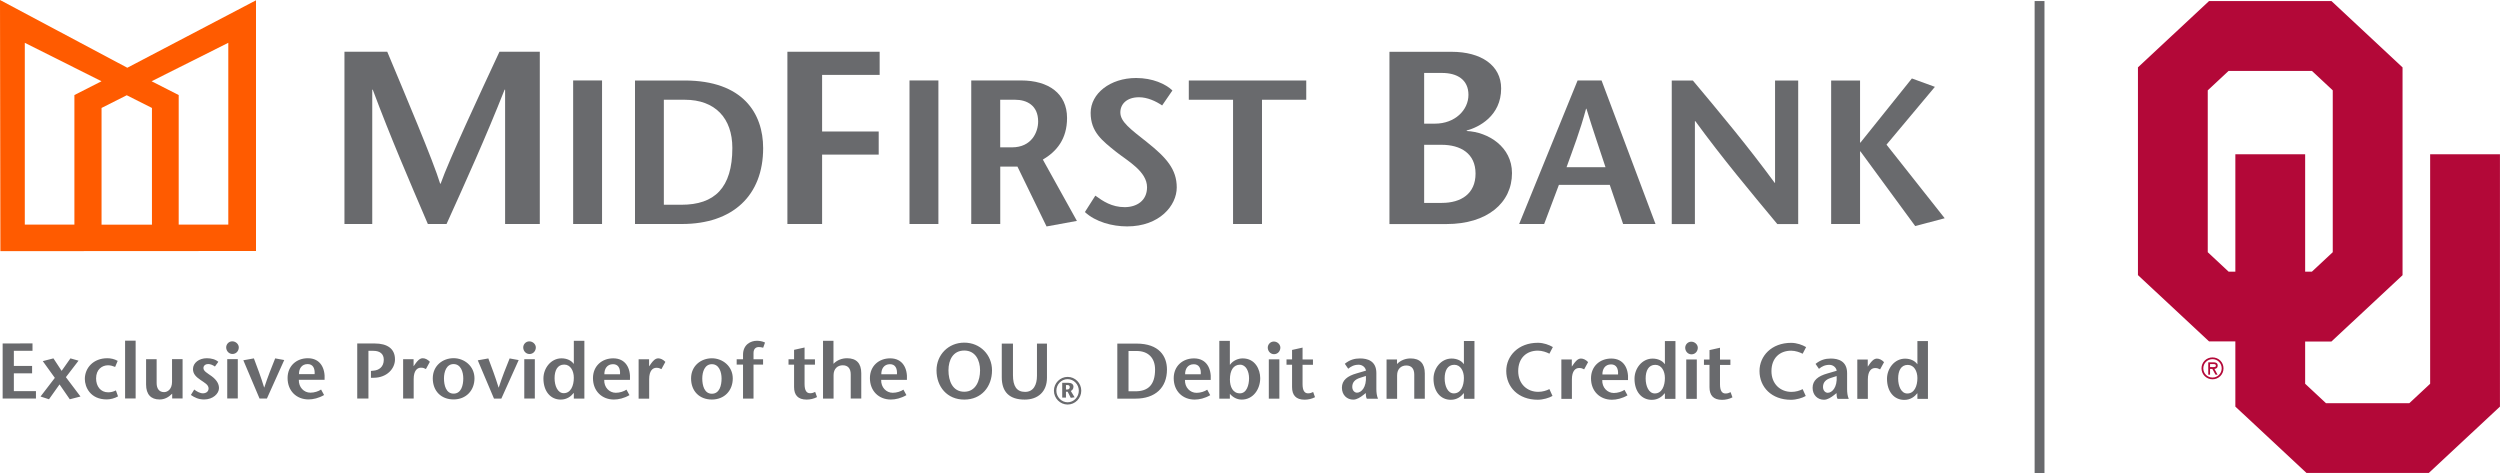 <?xml version="1.0" encoding="UTF-8"?><svg id="Layer_1" xmlns="http://www.w3.org/2000/svg" viewBox="0 0 500 94.6"><defs><style>.cls-1{fill:#696a6d;}.cls-2{fill:#ff5b00;}.cls-3{fill:#b30838;}.cls-4{fill:none;stroke:#696a6d;stroke-width:1.97px;}</style></defs><line class="cls-4" x1="407.91" y1=".21" x2="407.91" y2="94.6"/><path class="cls-2" d="m20.31,21.59l5.04-2.54,5.04,2.54v23.34h-10.08v-23.34ZM4.96,8.56l15.34,7.69-5.42,2.76v25.91H4.96V8.56Zm30.78,10.45l-5.42-2.76,15.34-7.69v36.36h-9.92v-25.91ZM.08,50.23l51.12-.03V.06l-25.74,13.49L0,0l.08,50.23Z"/><path class="cls-1" d="m107.96,10.35h-8.07c-3.94,8.46-10.14,21.75-11.76,26.38h-.1c-1.33-4.43-7.04-17.91-10.58-26.38h-8.56v34.45h5.56v-26.87h.1c3.59,9.6,7.33,18.26,11.02,26.87h3.74c3.89-8.61,7.82-17.27,11.61-26.87h.1v26.87h6.94V10.35Z"/><rect class="cls-1" x="114.63" y="16.09" width="5.78" height="28.71"/><path class="cls-1" d="m132.78,19.95h4.18c6.07,0,9.51,3.69,9.51,9.64,0,8-3.57,11.36-10.17,11.36h-3.53v-21Zm-5.78-3.86v28.71h9.39c10.17,0,16.24-5.7,16.24-15.17,0-6.93-4.02-13.53-15.71-13.53h-9.92Z"/><polygon class="cls-1" points="175.93 10.35 157.48 10.35 157.48 44.8 164.42 44.8 164.42 30.92 175.74 30.92 175.74 26.3 164.42 26.3 164.42 14.98 175.93 14.98 175.93 10.35"/><rect class="cls-1" x="181.9" y="16.09" width="5.78" height="28.71"/><path class="cls-1" d="m194.27,44.8h5.78v-11.48h3.44l5.82,11.97,6.07-1.11-6.81-12.26c2.71-1.6,4.84-4.06,4.84-8.33,0-4.88-3.69-7.5-9.19-7.5h-9.97v28.71Zm5.78-24.85h2.99c2.3,0,4.59,1.11,4.59,4.35,0,2.09-1.27,5.17-5.25,5.17h-2.34v-9.51Z"/><path class="cls-1" d="m234.49,18.1c-1.35-1.31-3.98-2.5-7.26-2.5-5.21,0-9.1,3.12-9.1,6.97s2.34,5.58,5.13,7.83c2.3,1.8,6.15,3.9,6.15,7.05,0,2.71-2.09,3.98-4.47,3.98-2.58,0-4.35-1.19-5.87-2.3l-2.09,3.28c2.13,1.97,5.45,2.87,8.45,2.87,6.48,0,9.92-4.18,9.92-7.79s-2.05-5.95-5.91-9.02c-3.36-2.67-5.37-4.1-5.37-5.99,0-1.68,1.31-3.03,3.73-3.03,1.68,0,3.36.78,4.63,1.64l2.05-2.99Z"/><polygon class="cls-1" points="252.4 44.8 252.4 19.95 261.25 19.95 261.25 16.1 237.76 16.1 237.76 19.95 246.61 19.95 246.61 44.8 252.4 44.8"/><path class="cls-1" d="m284.83,14.59h3.59c3,0,5.27,1.33,5.27,4.38s-2.71,5.76-6.69,5.76h-2.17v-10.14Zm4.48,30.22c8.12,0,13.09-4.23,13.09-10.19,0-5.27-4.77-8.22-9.06-8.42v-.1c2.41-.64,6.89-2.9,6.89-8.41,0-4.67-4.08-7.33-9.89-7.33h-12.45v34.45h11.42Zm-4.48-15.85h3.49c3.79,0,6.79,1.72,6.79,5.76s-2.9,5.86-6.74,5.86h-3.54v-11.61Z"/><path class="cls-1" d="m313.31,33.44c1.35-3.77,2.71-7.26,3.9-11.69h.08c1.35,4.43,2.58,7.91,3.81,11.69h-7.79Zm2.21-17.35l-11.69,28.71h5l2.95-7.83h10.17l2.67,7.83h6.48l-10.79-28.71h-4.8Z"/><path class="cls-1" d="m359.64,16.1h-4.63v20.46h-.08c-5.41-7.38-10.87-13.9-16.36-20.46h-4.22v28.71h4.63v-20.59h.08c5.41,7.42,10.91,13.98,16.4,20.59h4.18v-28.71Z"/><polygon class="cls-1" points="372.01 16.1 366.23 16.1 366.23 44.8 372.01 44.8 372.01 30.28 372.09 30.28 383.04 45.21 388.94 43.65 377.3 28.93 386.98 17.37 382.38 15.69 372.09 28.52 372.01 28.52 372.01 16.1"/><path class="cls-1" d="m383.48,79.78h2.11v-11.56h-2.11v4.61h-.03c-.48-.69-1.4-1.1-2.43-1.1-2.13,0-3.62,1.98-3.62,4.03,0,2.52,1.38,4.22,3.46,4.22,1.24,0,2.07-.66,2.59-1.32h.03v1.13Zm-1.92-6.8c1.27,0,1.92,1.27,1.92,2.64,0,1.57-.6,3.08-2.02,3.08-1.22,0-1.83-1.48-1.83-3s.56-2.72,1.92-2.72m-7.99-1.07h-2.1v7.87h2.11v-3.89c0-1.7.71-2.28,1.45-2.28.43,0,.65.09,1,.27l.79-1.45c-.44-.46-.95-.71-1.43-.71-.65,0-1.11.63-1.37.96l-.43.61h-.03v-1.38Zm-6.23,3.3c.16,2.31-.94,3.35-1.78,3.35-.51,0-.95-.47-.95-1.16,0-.9.52-1.49,1.56-1.81l1.18-.38Zm-.03,3.41c0,.42.05.88.21,1.15h2.24c-.25-.55-.33-1.29-.33-1.92v-3.21c0-2.45-1.8-2.93-3.26-2.93-1.1,0-2.07.27-3.05,1.07l.68.99c.56-.47,1.19-.8,2.1-.8.68,0,1.33.46,1.45,1.18l-1.88.55c-1.84.52-2.94,1.37-2.94,2.86s1.03,2.39,2.27,2.39c.73,0,1.45-.49,2.03-.94l.48-.39Zm-6.08-9.2c-.76-.44-1.84-.85-3-.85-3.91,0-6.32,2.63-6.32,5.63,0,3.24,2.43,5.76,6.29,5.76,1.08,0,2.27-.36,2.96-.76l-.62-1.37c-.59.31-1.38.55-2.24.55-2.18,0-4-1.54-4-4.15s1.65-4.09,3.94-4.09c.86,0,1.76.33,2.3.61l.7-1.34Zm-17.21.13l-2.11.47v1.89h-1.11v1.07h1.11v4.47c0,1.6.76,2.52,2.51,2.52.7,0,1.46-.17,2.08-.5l-.37-1.04c-.29.14-.56.27-1.02.27-.7,0-1.1-.55-1.1-1.84v-3.87h2.08v-1.07h-2.08v-2.36Zm-5.72,1.32c.78,0,1.27-.64,1.27-1.32,0-.61-.57-1.21-1.3-1.21s-1.22.61-1.22,1.21c0,.68.51,1.32,1.26,1.32m-1.05,8.9h2.11v-7.87h-2.11v7.87Zm-4.27,0h2.11v-11.56h-2.11v4.61h-.03c-.48-.69-1.4-1.1-2.43-1.1-2.13,0-3.62,1.98-3.62,4.03,0,2.52,1.38,4.22,3.46,4.22,1.24,0,2.07-.66,2.59-1.32h.03v1.13Zm-1.92-6.8c1.27,0,1.92,1.27,1.92,2.64,0,1.57-.6,3.08-2.02,3.08-1.22,0-1.83-1.48-1.83-3s.56-2.72,1.92-2.72m-10.57,1.92c-.02-1.05.52-2.01,1.73-2.01,1.05,0,1.48.82,1.4,2.01h-3.13Zm5.12,1.13c.16-2.34-.87-4.31-3.35-4.31-2.27,0-4.05,1.54-4.05,3.96,0,2.6,1.8,4.28,4.19,4.28.91,0,2.03-.25,3.11-.88l-.6-1.1c-.52.36-1.35.63-2.13.63-1.32,0-2.37-1.1-2.32-2.58h5.15Zm-11.23-4.12h-2.1v7.87h2.11v-3.89c0-1.7.71-2.28,1.45-2.28.43,0,.65.09,1,.27l.79-1.45c-.44-.46-.95-.71-1.43-.71-.65,0-1.11.63-1.37.96l-.43.61h-.03v-1.38Zm-3.8-2.49c-.76-.44-1.84-.85-3-.85-3.91,0-6.32,2.63-6.32,5.63,0,3.24,2.43,5.76,6.29,5.76,1.08,0,2.27-.36,2.96-.76l-.62-1.37c-.59.31-1.38.55-2.24.55-2.18,0-4-1.54-4-4.15s1.65-4.09,3.94-4.09c.86,0,1.76.33,2.3.61l.7-1.34Zm-17.79,10.35h2.11v-11.56h-2.11v4.61h-.03c-.48-.69-1.4-1.1-2.43-1.1-2.13,0-3.62,1.98-3.62,4.03,0,2.52,1.38,4.22,3.46,4.22,1.24,0,2.07-.66,2.59-1.32h.03v1.13Zm-1.92-6.8c1.27,0,1.92,1.27,1.92,2.64,0,1.57-.6,3.08-2.02,3.08-1.22,0-1.83-1.48-1.83-3s.56-2.72,1.92-2.72m-11.44-1.07h-2.1v7.87h2.11v-4.69c0-1.29.81-1.97,1.84-1.97,1.1,0,1.59.72,1.59,1.82v4.83h2.11v-5.07c0-1.98-.98-2.99-2.84-2.99-1,0-2,.36-2.72,1.12v-.93Zm-6.23,3.3c.16,2.31-.94,3.35-1.78,3.35-.51,0-.95-.47-.95-1.16,0-.9.52-1.49,1.56-1.81l1.18-.38Zm-.03,3.41c0,.42.05.88.21,1.15h2.24c-.25-.55-.33-1.29-.33-1.92v-3.21c0-2.45-1.8-2.93-3.26-2.93-1.1,0-2.07.27-3.05,1.07l.68.99c.56-.47,1.19-.8,2.1-.8.68,0,1.34.46,1.45,1.18l-1.87.55c-1.84.52-2.94,1.37-2.94,2.86s1.03,2.39,2.27,2.39c.73,0,1.45-.49,2.03-.94l.48-.39Zm-12.63-9.08l-2.11.47v1.89h-1.11v1.07h1.11v4.47c0,1.6.76,2.52,2.51,2.52.7,0,1.46-.17,2.08-.5l-.37-1.04c-.29.14-.56.27-1.02.27-.7,0-1.1-.55-1.1-1.84v-3.87h2.08v-1.07h-2.08v-2.36Zm-5.72,1.32c.78,0,1.27-.64,1.27-1.32,0-.61-.57-1.21-1.3-1.21s-1.22.61-1.22,1.21c0,.68.51,1.32,1.26,1.32m-1.05,8.9h2.11v-7.87h-2.11v7.87Zm-9.9,0h2.11v-.98c.59.69,1.4,1.16,2.38,1.16,2.26,0,3.69-2.05,3.69-4.29,0-1.73-1-3.95-3.51-3.95-.95,0-1.97.47-2.53,1.27h-.03v-4.78h-2.11v11.56Zm4.15-6.8c1.19,0,1.8,1.35,1.8,2.71s-.48,3.02-1.83,3.02c-1.43,0-2-1.34-2-2.77,0-1.81.7-2.96,2.03-2.96m-10.99,1.92c-.02-1.05.52-2.01,1.73-2.01,1.05,0,1.48.82,1.4,2.01h-3.13Zm5.12,1.13c.16-2.34-.87-4.31-3.35-4.31-2.27,0-4.05,1.54-4.05,3.96,0,2.6,1.8,4.28,4.19,4.28.91,0,2.03-.25,3.11-.88l-.6-1.1c-.52.36-1.35.63-2.13.63-1.32,0-2.37-1.1-2.32-2.58h5.15Zm-16.44-5.79h1.62c2.35,0,3.69,1.42,3.69,3.7,0,3.07-1.38,4.36-3.94,4.36h-1.37v-8.05Zm-2.24-1.48v11.01h3.64c3.94,0,6.29-2.19,6.29-5.82,0-2.66-1.56-5.19-6.09-5.19h-3.85Zm-9.94,11.74c-1.23,0-2.25-1.06-2.25-2.32s1.01-2.31,2.25-2.31,2.24,1.06,2.24,2.31-1,2.32-2.24,2.32m0,.45c1.5,0,2.73-1.24,2.73-2.77s-1.23-2.76-2.73-2.76-2.74,1.25-2.74,2.76,1.23,2.77,2.74,2.77m-1.06-1.39h.73v-1.17h.34l.62,1.22.77-.11-.76-1.26c.29-.15.53-.41.53-.86,0-.5-.4-.78-1.06-.78h-1.19v2.96Zm.73-2.51h.3c.24,0,.46.11.46.42,0,.2-.12.48-.5.48h-.26v-.9Zm-12.84-8.29v6.73c0,3,1.57,4.47,4.59,4.47,2.64,0,4.45-1.57,4.45-4.36v-6.84h-2v6.45c0,1.78-.68,3.21-2.38,3.21s-2.42-1.18-2.42-3.34v-6.32h-2.24Zm-7.5,9.63c-2.34,0-3.16-2.17-3.16-4.28s.94-3.96,3.16-3.96,3.16,1.93,3.16,3.96-.83,4.28-3.16,4.28m0,1.57c3.42,0,5.55-2.56,5.55-5.85,0-3.08-2.35-5.54-5.55-5.54s-5.55,2.45-5.55,5.54c0,3.29,2.13,5.85,5.55,5.85m-16.59-5.07c-.02-1.05.52-2.01,1.73-2.01,1.05,0,1.48.82,1.4,2.01h-3.13Zm5.12,1.13c.16-2.34-.87-4.31-3.35-4.31-2.27,0-4.05,1.54-4.05,3.96,0,2.6,1.8,4.28,4.19,4.28.91,0,2.03-.25,3.11-.88l-.6-1.1c-.52.36-1.35.63-2.13.63-1.32,0-2.37-1.1-2.32-2.58h5.15Zm-14.68-7.82h-2.1v11.56h2.11v-4.69c0-1.29.81-1.97,1.84-1.97,1.1,0,1.59.72,1.59,1.82v4.83h2.11v-5.07c0-1.98-.98-2.99-2.84-2.99-1,0-2,.36-2.72,1.12v-4.63Zm-5.78,1.34l-2.11.47v1.89h-1.11v1.07h1.11v4.47c0,1.6.76,2.52,2.51,2.52.7,0,1.46-.17,2.08-.5l-.37-1.04c-.29.14-.56.27-1.02.27-.7,0-1.1-.55-1.1-1.84v-3.87h2.08v-1.07h-2.08v-2.36Zm-10.22,10.23v-6.8h1.91v-1.07h-1.91v-1.27c0-.99.68-1.18,1.02-1.18.3,0,.62.05.91.14l.37-1.04c-.56-.28-1.18-.35-1.65-.35-1.19,0-2.75.74-2.75,2.8v.9h-1.27v1.07h1.27v6.8h2.11Zm-8.33-.98c-1.51,0-1.92-1.67-1.92-3.05,0-1.31.48-2.86,1.92-2.86s1.94,1.56,1.94,2.86c0,1.38-.4,3.05-1.94,3.05m0,1.16c2.5,0,4.18-1.78,4.18-4.22s-2.03-4.03-4.18-4.03-4.16,1.48-4.16,4.03,1.68,4.22,4.16,4.22m-12.55-8.05h-2.1v7.87h2.11v-3.89c0-1.7.71-2.28,1.45-2.28.43,0,.65.09,1,.27l.79-1.45c-.44-.46-.95-.71-1.43-.71-.65,0-1.11.63-1.37.96l-.43.61h-.03v-1.38Zm-8.95,2.99c-.02-1.05.52-2.01,1.73-2.01,1.05,0,1.48.82,1.4,2.01h-3.13Zm5.12,1.13c.16-2.34-.87-4.31-3.35-4.31-2.27,0-4.05,1.54-4.05,3.96,0,2.6,1.8,4.28,4.19,4.28.91,0,2.03-.25,3.11-.88l-.6-1.1c-.52.36-1.35.63-2.13.63-1.32,0-2.37-1.1-2.32-2.58h5.15Zm-11.23,3.74h2.11v-11.56h-2.11v4.61h-.03c-.48-.69-1.4-1.1-2.43-1.1-2.13,0-3.62,1.98-3.62,4.03,0,2.52,1.38,4.22,3.46,4.22,1.24,0,2.07-.66,2.59-1.32h.03v1.13Zm-1.92-6.8c1.27,0,1.92,1.27,1.92,2.64,0,1.57-.6,3.08-2.02,3.08-1.22,0-1.83-1.48-1.83-3s.56-2.72,1.92-2.72m-6.94-2.11c.78,0,1.27-.64,1.27-1.32,0-.61-.57-1.21-1.3-1.21s-1.22.61-1.22,1.21c0,.68.51,1.32,1.26,1.32m-1.05,8.9h2.11v-7.87h-2.11v7.87Zm-4.58,0l3.46-7.69-1.81-.33c-.73,1.81-1.46,3.63-2.18,5.82h-.03c-.67-2.19-1.37-4.01-2.05-5.82l-2.11.38,3.24,7.65h1.48Zm-9.56-.98c-1.51,0-1.92-1.67-1.92-3.05,0-1.31.48-2.86,1.92-2.86s1.94,1.56,1.94,2.86c0,1.38-.4,3.05-1.94,3.05m0,1.16c2.49,0,4.18-1.78,4.18-4.22s-2.03-4.03-4.18-4.03-4.16,1.48-4.16,4.03,1.68,4.22,4.16,4.22m-7.99-8.05h-2.1v7.87h2.11v-3.89c0-1.7.71-2.28,1.45-2.28.43,0,.65.09,1,.27l.79-1.45c-.44-.46-.95-.71-1.43-.71-.65,0-1.11.63-1.37.96l-.43.61h-.03v-1.38Zm-9.04-1.67h1c1.32,0,2.07.64,2.07,1.78,0,1.48-1.02,2.12-2.08,2.19l-.49.05v1.37h.52c2.67,0,4.29-1.82,4.29-3.68,0-2.14-1.54-3.18-4.05-3.18h-3.5v11.01h2.24v-9.53Zm-13.89,4.66c-.02-1.05.52-2.01,1.73-2.01,1.05,0,1.48.82,1.4,2.01h-3.13Zm5.12,1.13c.16-2.34-.87-4.31-3.35-4.31-2.27,0-4.05,1.54-4.05,3.96,0,2.6,1.8,4.28,4.19,4.28.91,0,2.03-.25,3.11-.88l-.6-1.1c-.52.36-1.35.63-2.13.63-1.32,0-2.37-1.1-2.32-2.58h5.15Zm-11.53,3.74l3.46-7.69-1.81-.33c-.73,1.81-1.46,3.63-2.18,5.82h-.03c-.67-2.19-1.37-4.01-2.05-5.82l-2.11.38,3.24,7.65h1.48Zm-6.9-8.9c.78,0,1.27-.64,1.27-1.32,0-.61-.57-1.21-1.3-1.21s-1.22.61-1.22,1.21c0,.68.51,1.32,1.26,1.32m-1.05,8.9h2.11v-7.87h-2.11v7.87Zm-1.78-7.33c-.57-.5-1.43-.72-2.3-.72-1.56,0-2.77.93-2.77,2.17,0,.98.62,1.57,1.53,2.19.76.53,1.59.94,1.59,1.68,0,.66-.54.98-1.14.98-.57,0-1.26-.38-1.73-.76l-.67,1.09c.75.52,1.56.9,2.65.9,1.75,0,2.97-1.16,2.97-2.27,0-.72-.33-1.54-1.46-2.38-.89-.64-1.65-1.01-1.65-1.64,0-.53.48-.8.95-.8.38,0,.87.16,1.35.5l.68-.94Zm-9.25,7.33h2.1v-7.87h-2.11v4.55c0,1.43-.86,2.05-1.59,2.05-1,0-1.49-.72-1.49-1.82v-4.77h-2.11v5.07c0,1.98.98,2.99,2.69,2.99,1,0,1.78-.42,2.53-1.16v.98Zm-7.29-11.56h-2.11v11.56h2.11v-11.56Zm-3.94,9.94c-.52.28-1.06.39-1.56.39-1.51,0-2.41-1.21-2.41-2.78,0-1.82,1.21-2.63,2.4-2.63.48,0,.95.14,1.41.33l.51-1.21c-.65-.38-1.43-.53-2.07-.53-2.81,0-4.5,1.95-4.5,4.15,0,1.6,1.08,4.09,4.38,4.09.72,0,1.59-.22,2.26-.61l-.43-1.2Zm-7.09,1.23l-2.92-3.87,2.53-3.3-1.62-.46-1.76,2.5-1.64-2.5-2.13.55,2.41,3.35-2.86,3.73,1.69.55,2.11-2.97,2.05,2.97,2.14-.55Zm-9.55-10.62H.53v11.01h6.66v-1.48H2.77v-3.56h3.65v-1.48h-3.65v-3.02h3.73v-1.48Z"/><path class="cls-3" d="m441.55,50.44V18.07l4.17-3.89h16.66l4.17,3.89v32.37l-4.17,3.89h-1.35v-23.48h-13.96v23.48h-1.35l-4.17-3.89Zm.26-50.23l-14.22,13.26v41.55l14.22,13.26h5.26v13.04l14.22,13.26h24.48l14.22-13.26V30.85h-13.96v45.9l-4.17,3.89h-16.66l-4.17-3.89v-8.45h5.26l14.22-13.26V13.48L466.29.21h-24.48Z"/><path class="cls-3" d="m442.62,72.81c.3,0,.56.02.56.33,0,.33-.46.28-.79.28h-.38v-.61h.61Zm.26.97c.33-.01.66-.19.66-.67,0-.52-.4-.65-.85-.65h-1.04v2.47h.36v-1.14h.46l.63,1.14h.41l-.62-1.14Zm-.38,2.08c1.23,0,2.2-.97,2.2-2.19s-.97-2.19-2.2-2.19-2.2.97-2.2,2.19.97,2.19,2.2,2.19m0-4.03c1,0,1.84.8,1.84,1.84s-.84,1.84-1.84,1.84-1.84-.8-1.84-1.84.84-1.84,1.84-1.84"/></svg>